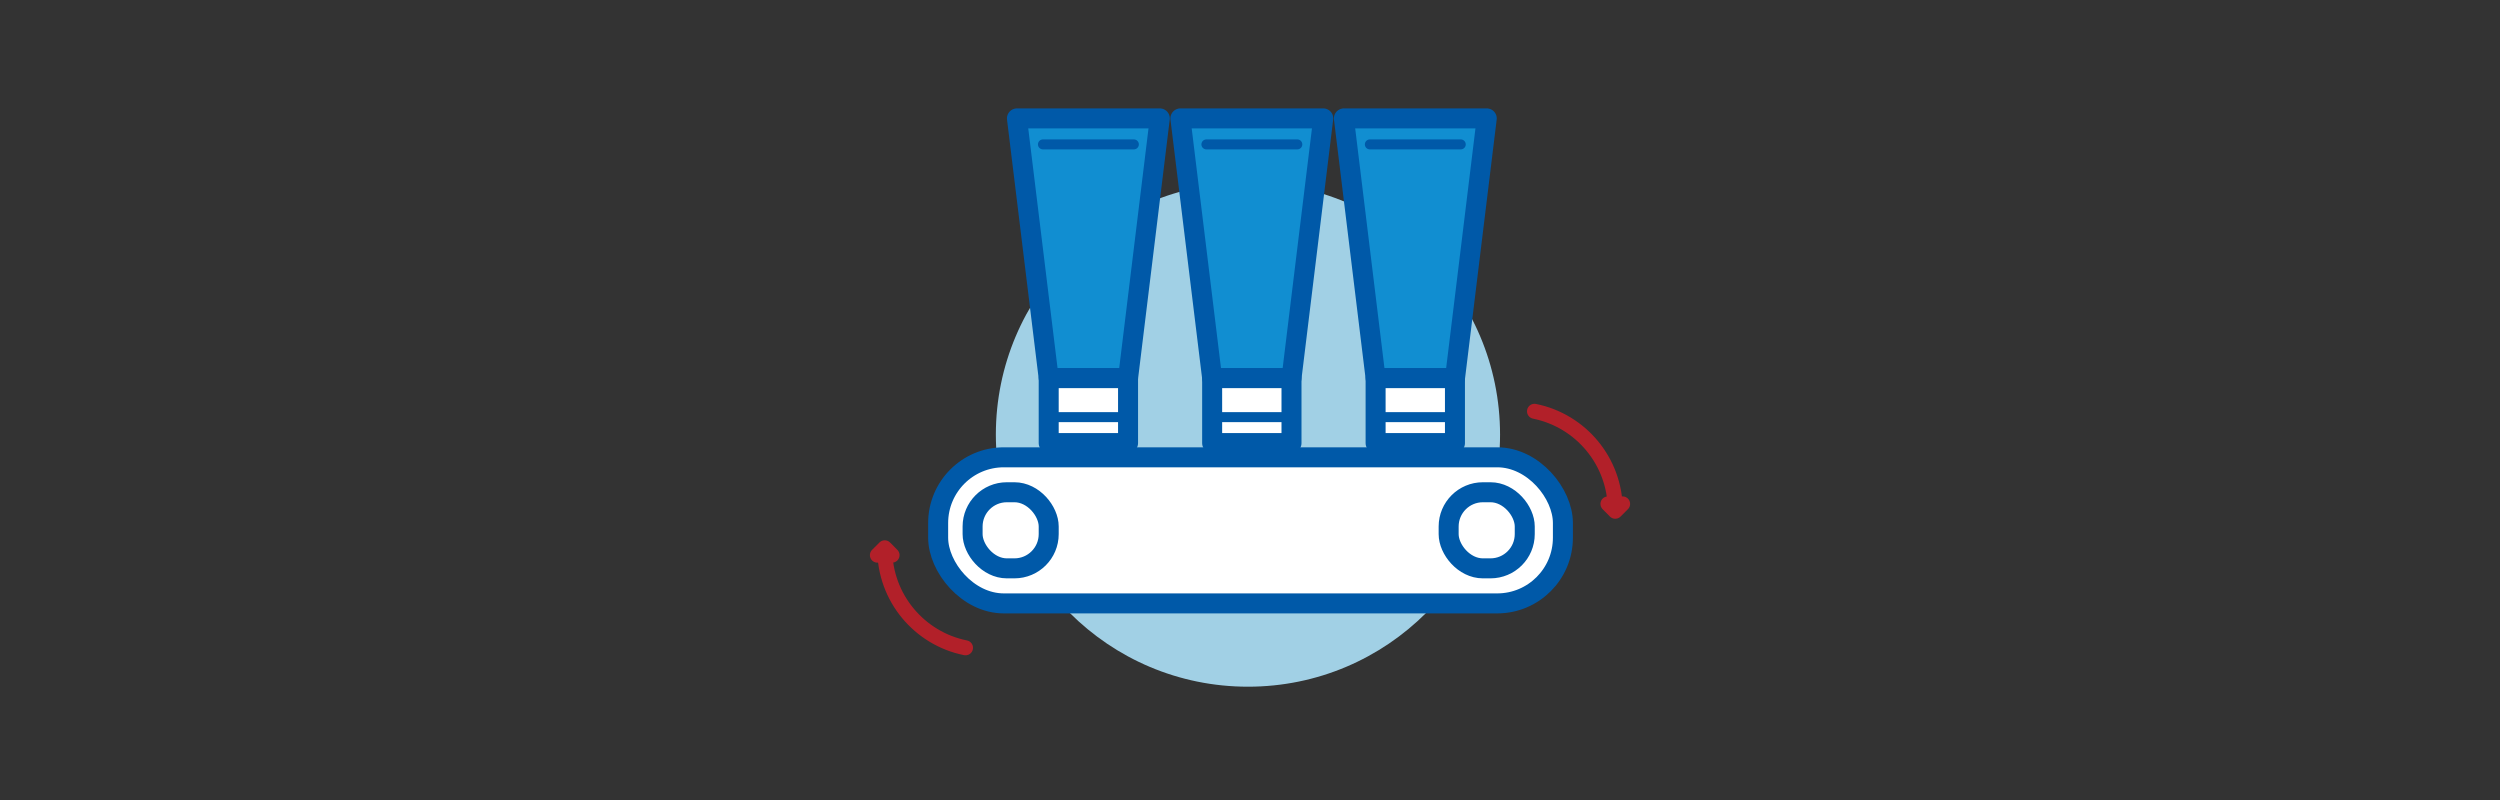 <svg viewBox="0 0 500 160" xmlns="http://www.w3.org/2000/svg" data-name="Layer 1" id="Layer_1">
  <rect x="0" y="0" width="500" height="160" fill="#333333" stroke="none"/>
  <defs>
    <style>
      .cls-1, .cls-2, .cls-3, .cls-4 {
        stroke-linejoin: round;
      }

      .cls-1, .cls-2, .cls-5 {
        fill: none;
        stroke-linecap: round;
      }

      .cls-1, .cls-5 {
        stroke: #b22029;
        stroke-width: 3px;
      }

      .cls-2 {
        stroke-width: 2px;
      }

      .cls-2, .cls-3, .cls-4 {
        stroke: #0059a8;
      }

      .cls-3 {
        fill: #fff;
      }

      .cls-3, .cls-4 {
        stroke-width: 4px;
      }

      .cls-4 {
        fill: #118ed1;
      }

      .cls-6 {
        fill: #a1d0e5;
        stroke-width: 0px;
      }

      .cls-5 {
        stroke-miterlimit: 10;
      }
    </style>
  </defs>
  <circle r="50.42" cy="86.92" cx="249.59" class="cls-6"></circle>
  <g>
    <polygon points="225.61 75.63 209.74 75.63 203.39 23.68 231.96 23.68 225.61 75.63" class="cls-4"></polygon>
    <rect height="12.99" width="15.87" y="75.63" x="209.74" class="cls-3"></rect>
    <line y2="28.88" x2="226.77" y1="28.88" x1="208.59" class="cls-2"></line>
    <line y2="83.42" x2="224.17" y1="83.42" x1="211.18" class="cls-2"></line>
  </g>
  <g>
    <polygon points="258.3 75.63 242.43 75.63 236.08 23.68 264.65 23.68 258.3 75.63" class="cls-4"></polygon>
    <rect height="12.99" width="15.87" y="75.63" x="242.43" class="cls-3"></rect>
    <line y2="28.88" x2="259.46" y1="28.88" x1="241.28" class="cls-2"></line>
    <line y2="83.42" x2="256.86" y1="83.42" x1="243.87" class="cls-2"></line>
  </g>
  <g>
    <polygon points="291 75.63 275.12 75.63 268.78 23.68 297.35 23.68 291 75.63" class="cls-4"></polygon>
    <rect height="12.99" width="15.87" y="75.63" x="275.12" class="cls-3"></rect>
    <line y2="28.88" x2="292.15" y1="28.88" x1="273.97" class="cls-2"></line>
    <line y2="83.42" x2="289.55" y1="83.42" x1="276.57" class="cls-2"></line>
  </g>
  <path d="M193.1,129.56c-9.21-1.85-16.15-9.99-16.15-19.75" class="cls-5"></path>
  <polyline points="175.48 111.03 176.95 109.56 178.41 111.03" class="cls-1"></polyline>
  <path d="M306.9,82.26c9.21,1.85,16.15,9.99,16.15,19.75" class="cls-5"></path>
  <polyline points="324.52 100.78 323.05 102.25 321.59 100.78" class="cls-1"></polyline>
  <rect ry="13.14" rx="13.14" height="29.22" width="124.95" y="91.46" x="187.63" class="cls-3"></rect>
  <rect ry="6.85" rx="6.85" height="15.22" width="15.22" y="98.45" x="194.52" class="cls-3"></rect>
  <rect ry="6.85" rx="6.85" height="15.22" width="15.22" y="98.45" x="289.73" class="cls-3"></rect>
</svg>